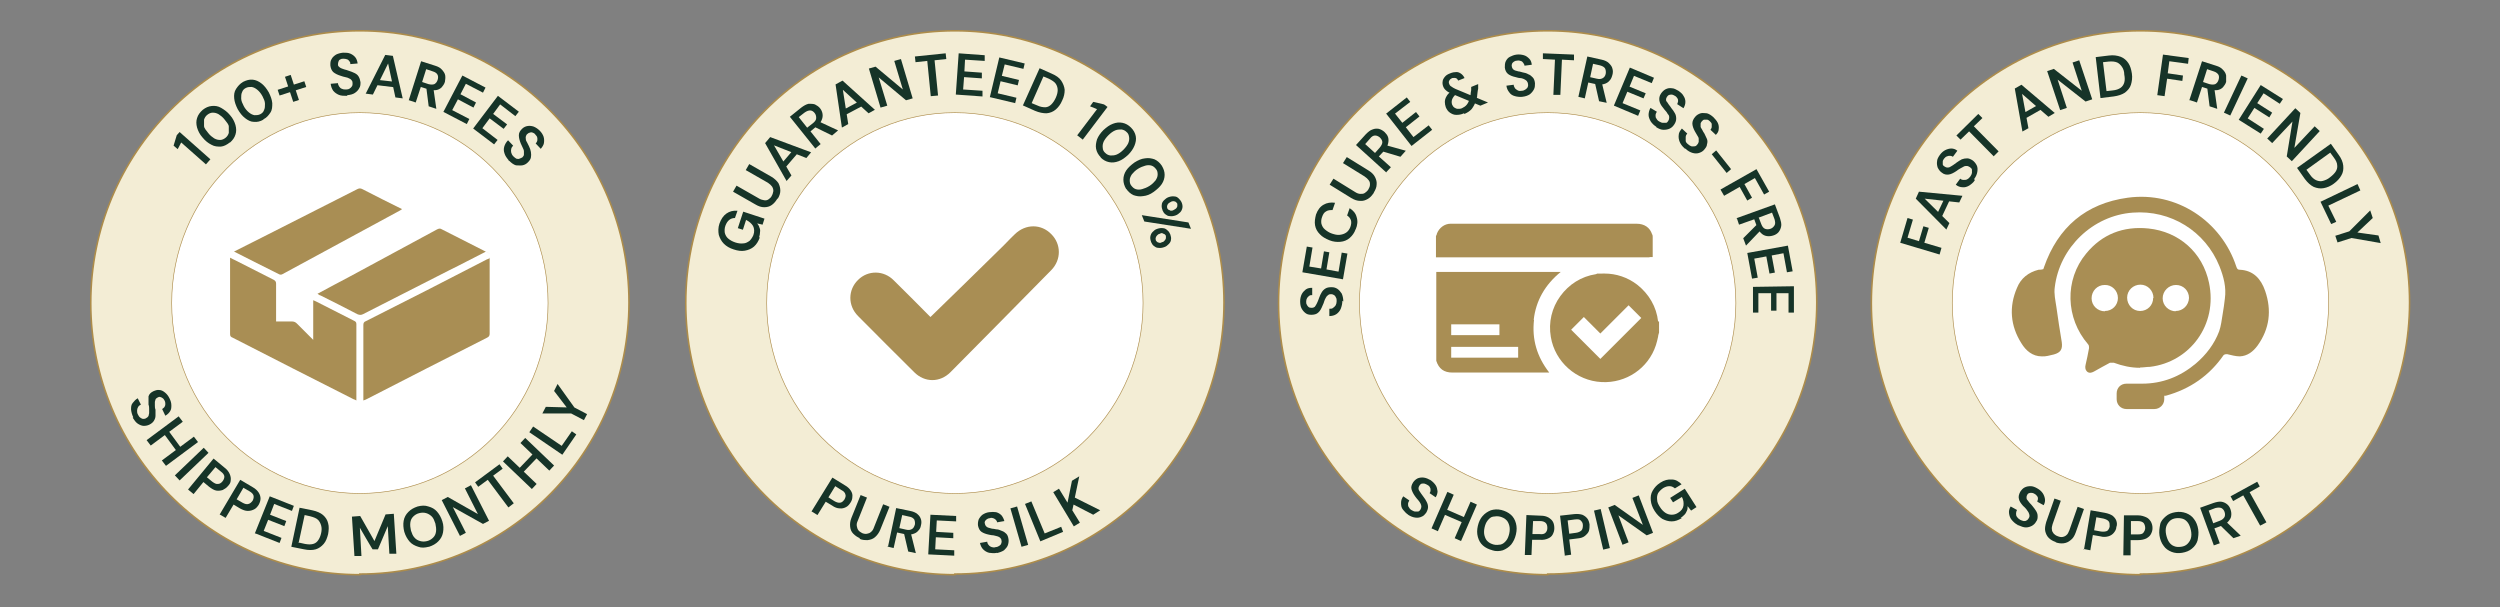 <svg viewBox="0 0 787.8 191.4" version="1.1" xmlns="http://www.w3.org/2000/svg" id="Layer_1">
  
  <rect x="0" y="0" width="787.8" height="191.4" fill="#808080" stroke="none"/>
  
  <defs>
    <style>
      .st0 {
        fill: #f3edd5;
        stroke-width: .5px;
      }

      .st0, .st1 {
        stroke: #ad8c4a;
        stroke-miterlimit: 10;
      }

      .st2 {
        fill: #163428;
      }

      .st3, .st1 {
        fill: #fff;
      }

      .st4 {
        fill: #a98e54;
      }

      .st1 {
        stroke-width: .2px;
      }
    </style>
  </defs>
  <g>
    <g>
      <path d="M113.4,181.1c-46.8,0-84.8-38.5-84.8-85.6S66.6,9.7,113.4,9.7s84.8,38.5,84.8,85.6-38.1,85.6-84.8,85.6h0v.2Z" class="st0"></path>
      <ellipse ry="60" rx="59.3" cy="95.5" cx="113.4" class="st1"></ellipse>
    </g>
    <g>
      <g>
        <path d="M154.3,81.2v23.9c0,.7-.2,1-.8,1.3-12.6,6.4-25.2,12.8-37.8,19.3-.3.2-.7.3-1.2.5v-23.8c0-.6.2-1,.8-1.2,12.7-6.4,25.5-12.9,38.2-19.5.2,0,.5-.2.9-.4h0Z" class="st4"></path>
        <path d="M72.5,81.2c.6.3,1.1.6,1.6.8,4.1,2.1,8.1,4.1,12.2,6.2.5.3.7.6.7,1.2v11.9h5c.6,0,1.1.2,1.5.6l5.2,5.2v-12.5c.4.2.6.3.9.4,4,2,7.9,4,12,6.1.4.2.7.4.7,1v23.6c0,13,0,.2,0,.5-.3-.2-.6-.3-.9-.4-12.7-6.4-25.4-12.9-38.1-19.4-.5-.2-.8-.4-.8-1.1v-23.5c0-13,0-.2,0-.5h0v-.2h0Z" class="st4"></path>
        <path d="M100,92.6c3.6-1.9,7-3.8,10.5-5.6,9-4.9,18.2-9.8,27.2-14.7.6-.3,1-.4,1.6,0,4.4,2.2,8.6,4.4,13,6.6s.5.3.8.4c-4,2-7.7,4-11.6,5.9-9,4.6-18.1,9.2-27.1,13.8-.6.3-1.1.3-1.8,0-3.9-2-7.7-4-11.6-5.9-.3,0-.5-.3-.9-.5h0Z" class="st4"></path>
        <path d="M73.7,79.3c3.8-1.9,7.3-3.7,10.9-5.5,9.3-4.7,18.7-9.5,28-14.2.6-.3,1-.3,1.6,0,4.1,2.1,8.2,4.2,12.5,6.3-.3.2-.4.3-.6.4-12.4,6.7-24.7,13.4-37.1,20.1-.3.2-.8.2-1.1,0-4.7-2.3-9.3-4.7-14.1-7.1h-.1Z" class="st4"></path>
      </g>
      <g>
        <path d="M42,131.5c-.4-.8-.6-1.6-.7-2.4,0-.8,0-1.5.5-2.1s.9-1.1,1.6-1.5l1,2c-.4.2-.7.4-.9.8-.2.3-.3.7-.3,1.1s0,.8.3,1.3c.2.4.4.7.7.9s.6.4.9.4.6,0,.9-.2c.4-.2.6-.4.8-.7,0-.3.2-.6.2-1v-1.2c0-.4,0-.9-.2-1.4,0-1,0-1.9,0-2.6.2-.7.7-1.2,1.5-1.6.7-.3,1.3-.5,1.9-.4.6,0,1.2.3,1.8.8s1,1,1.4,1.8.6,1.5.6,2.2,0,1.3-.4,1.9-.8,1-1.5,1.4l-1-2.1c.3-.2.5-.4.7-.6.2-.3.3-.6.3-.9s0-.7-.2-1.1c-.2-.3-.3-.6-.6-.8-.2-.2-.5-.3-.8-.4s-.6,0-.9.2c-.3.2-.5.3-.6.6,0,.2-.2.5-.2.8v1.1c0,.4,0,.8.2,1.3,0,.6,0,1.3,0,1.9,0,.6-.2,1.1-.5,1.6s-.8.9-1.4,1.2c-.6.3-1.2.4-1.8.4s-1.3-.3-1.9-.7-1.1-1.1-1.6-1.9h.1Z" class="st2"></path>
        <path d="M46.2,138.7l10.1-7.5,1.3,1.7-10.1,7.5-1.3-1.7ZM51,145.1l10.1-7.5,1.3,1.7-10.1,7.5s-1.3-1.7-1.3-1.7ZM51.8,136.9l1.4-1,3.9,5.3-1.4,1-3.9-5.3Z" class="st2"></path>
        <path d="M55.1,149.8l9.1-8.7,1.5,1.6-9.1,8.7-1.5-1.6Z" class="st2"></path>
        <path d="M59.3,154.2l8-9.7,3.5,2.9c.8.6,1.3,1.3,1.6,2s.4,1.4.3,2c0,.7-.4,1.3-.9,1.8-.4.5-1,.9-1.6,1.2-.6.2-1.3.3-2,.2s-1.5-.6-2.3-1.2l-1.8-1.5-3.1,3.8-1.7-1.4h0ZM65.2,150.4l1.7,1.4c.7.5,1.2.8,1.8.7.5,0,1-.3,1.4-.8s.6-1,.6-1.5-.4-1.1-1.1-1.6l-1.7-1.4-2.7,3.2h0Z" class="st2"></path>
        <path d="M69.3,162l6.4-10.8,3.9,2.3c.9.5,1.5,1.1,1.9,1.7.4.6.6,1.3.6,1.9s-.2,1.3-.6,2c-.4.6-.8,1.1-1.4,1.4-.6.3-1.2.5-2,.5s-1.6-.3-2.5-.8l-2-1.2-2.5,4.2-1.9-1.1h0ZM74.5,157.3l1.9,1.1c.7.4,1.4.6,1.9.4.5-.1.9-.5,1.3-1,.3-.6.4-1.1.3-1.6s-.6-1-1.3-1.4l-1.9-1.1-2.1,3.6h-.1Z" class="st2"></path>
        <path d="M80.3,168.1l4.7-11.7,7.6,3-.6,1.6-5.6-2.2-1.3,3.4,5.1,2-.6,1.6-5.1-2-1.4,3.5,5.6,2.2-.6,1.6-7.6-3h-.2Z" class="st2"></path>
        <path d="M91.8,172.3l2.6-12.3,4,.8c1.4.3,2.6.8,3.4,1.5s1.4,1.6,1.6,2.6c.3,1,.2,2.2,0,3.4-.3,1.2-.7,2.3-1.4,3.1s-1.5,1.4-2.5,1.7-2.3.3-3.7,0l-4-.8ZM94.3,171l1.8.4c1.1.2,1.9.2,2.6,0s1.2-.6,1.6-1.2c.4-.6.7-1.3.9-2.2.2-.9.2-1.7,0-2.4s-.5-1.3-1-1.8-1.3-.8-2.4-1.1l-1.8-.4-1.9,8.8h.1Z" class="st2"></path>
        <path d="M111.7,175.4l-.8-12.6,2.6-.2,4.5,7.9,3.5-8.4,2.6-.2.8,12.6h-2.2c0,.1-.5-8.7-.5-8.7l-3.1,7.3h-1.7c0,.1-4-6.8-4-6.8l.5,8.9h-2.2v.2Z" class="st2"></path>
        <path d="M135.1,172.3c-1.2.3-2.3.4-3.3,0-1-.3-2-.8-2.7-1.6s-1.3-1.8-1.7-3.1c-.3-1.2-.4-2.4-.2-3.5.2-1.1.7-2,1.5-2.8s1.7-1.3,2.9-1.7c1.2-.3,2.3-.4,3.4,0,1.1.3,2,.8,2.7,1.6s1.3,1.8,1.7,3.1c.4,1.2.4,2.4.2,3.5s-.7,2-1.5,2.8-1.7,1.3-2.9,1.7h0ZM134.6,170.5c.8-.2,1.4-.6,1.9-1.1s.8-1.1.9-1.9,0-1.6-.2-2.5c-.3-.9-.6-1.7-1.1-2.2s-1.1-.9-1.8-1.1c-.7-.2-1.4-.2-2.2,0s-1.4.6-1.9,1.1-.8,1.1-.9,1.9,0,1.6.2,2.5c.3.9.6,1.7,1.1,2.2.5.6,1.1.9,1.8,1.1.7.2,1.4.2,2.2,0Z" class="st2"></path>
        <path d="M144.9,168.8l-5.7-11.2,1.9-1,9.5,5.4-4.1-8.1,1.9-1,5.7,11.2-1.9,1-9.5-5.3,4.1,8.1-1.9,1h0Z" class="st2"></path>
        <path d="M160.2,159.9l-6.5-8.7-3,2.2-1-1.4,7.7-5.7,1,1.4-3,2.2,6.5,8.7-1.7,1.3Z" class="st2"></path>
        <path d="M167.6,154.1l-9.1-8.7,1.5-1.6,9.1,8.7-1.5,1.6ZM164.8,148.9l-1.3-1.2,4.5-4.7,1.3,1.2-4.5,4.7ZM173.1,148.3l-9.1-8.7,1.5-1.6,9.1,8.7-1.5,1.6Z" class="st2"></path>
        <path d="M177.2,143.3l-10.4-7.1,1.2-1.8,9,6.1,3.2-4.6,1.4,1-4.4,6.4h0Z" class="st2"></path>
        <path d="M184,132.4l-4-2.1h-9.1l1.1-2.1,7.1.2-.2.4-4.3-5.6,1.1-2.2,5.3,7.4,4,2.1-1,1.9h0Z" class="st2"></path>
      </g>
      <g>
        <path d="M64.9,51.8l-7.8-6.9-1.1,2.1-1.3-1.1,1-3.3.9-1,9.7,8.6-1.5,1.7h0Z" class="st2"></path>
        <path d="M72.4,44.9c-.9.7-1.8,1.2-2.8,1.3-1,0-2,0-3-.6-1-.5-1.9-1.2-2.8-2.3-.9-1-1.4-2.1-1.7-3.1-.3-1.1-.3-2.1,0-3,.3-1,.9-1.8,1.8-2.6.9-.7,1.8-1.1,2.8-1.2s2,0,3,.6,1.9,1.2,2.8,2.3c.9,1,1.4,2.1,1.7,3.1.3,1.1.3,2.1,0,3-.3,1-.9,1.8-1.7,2.5h0ZM71.1,43.4c.5-.4.8-.9,1-1.5,0-.6,0-1.3,0-2s-.7-1.4-1.3-2.2-1.3-1.3-1.9-1.7c-.7-.4-1.3-.5-1.9-.5s-1.2.3-1.7.7-.8.9-1,1.5c0,.6,0,1.3,0,2s.7,1.4,1.3,2.2,1.3,1.3,1.9,1.7c.7.4,1.3.5,1.9.5s1.2-.3,1.7-.7Z" class="st2"></path>
        <path d="M83,37.7c-1,.6-2,.8-3,.7-1,0-1.9-.5-2.8-1.2s-1.6-1.6-2.3-2.8c-.6-1.2-1-2.3-1.1-3.4s0-2.1.6-3,1.2-1.6,2.2-2.2c1-.5,2-.8,3-.7,1,.1,1.9.5,2.8,1.2s1.6,1.6,2.3,2.8c.6,1.2,1,2.3,1.1,3.4,0,1.1,0,2.1-.6,3s-1.2,1.6-2.2,2.1h0ZM82,36c.6-.3,1-.7,1.2-1.3.3-.6.3-1.2.3-2s-.4-1.6-.8-2.4c-.5-.9-1-1.5-1.6-2s-1.2-.8-1.8-.9c-.6,0-1.2,0-1.8.3-.6.3-1,.7-1.2,1.3-.3.6-.3,1.2-.3,2s.4,1.6.8,2.4,1,1.5,1.6,2,1.2.8,1.8.9c.6,0,1.2,0,1.8-.3Z" class="st2"></path>
        <path d="M88.1,30.1l-.6-1.8,8.4-2.7.6,1.8-8.4,2.7ZM92.4,32.1l-2.6-7.9,1.8-.6,2.6,7.9-1.8.6Z" class="st2"></path>
        <path d="M109.3,30.2c-.9,0-1.8,0-2.5-.3s-1.3-.7-1.8-1.3c-.4-.6-.7-1.3-.8-2.2l2.3-.2c0,.4.2.8.4,1.1.2.3.5.6.9.7.4.2.8.2,1.3.2s.8-.1,1.1-.3c.3-.2.5-.4.7-.7.2-.3.2-.6.2-.9s0-.7-.3-1c-.2-.3-.5-.5-.8-.6-.3-.2-.7-.3-1.2-.4-.4-.1-.9-.2-1.4-.4-1-.3-1.8-.7-2.4-1.2-.5-.5-.8-1.2-.9-2.1,0-.8,0-1.4.4-2,.3-.6.8-1,1.4-1.4.6-.3,1.3-.5,2.2-.6.9,0,1.6,0,2.3.3s1.2.7,1.6,1.2.6,1.2.7,1.9l-2.3.2c0-.3,0-.6-.3-.9-.2-.3-.4-.5-.7-.6s-.7-.2-1.1-.2-.7,0-1,.2c-.3.1-.5.3-.6.6s-.2.6-.2.9,0,.6.3.8c.2.2.4.4.7.5.3.1.7.3,1.1.4s.8.2,1.3.4c.6.2,1.2.4,1.8.7s1,.6,1.3,1.1.5,1.1.6,1.8c0,.7,0,1.3-.4,1.9-.3.6-.8,1.1-1.4,1.5s-1.4.6-2.4.7v.2Z" class="st2"></path>
        <path d="M115.2,29.6l6.2-12.3,2.4.3,3.1,13.4-2.3-.3-2.3-10.7-4.8,9.8-2.3-.3h0ZM117.6,26.8l.8-1.7,6.3.7.4,1.8-7.4-.9h-.1Z" class="st2"></path>
        <path d="M128.8,31.6l3.9-12.3,4.4,1.4c1,.3,1.7.7,2.2,1.3s.9,1.1,1,1.8c.1.7,0,1.3-.1,2-.2.7-.6,1.2-1,1.7-.5.5-1.1.8-1.8.9s-1.6,0-2.6-.3l-2.2-.7-1.6,4.9-2.1-.7h0ZM132.9,25.8l2.1.7c.8.2,1.4.2,1.9,0,.5-.3.8-.7,1-1.3.2-.6.2-1.2,0-1.6-.2-.5-.8-.9-1.5-1.1l-2.1-.7-1.3,4.1h0ZM135.1,33.6l-.8-6.3,2.3.7.9,6.3-2.4-.8h0Z" class="st2"></path>
        <path d="M139.7,35.3l6-11.5,7.3,3.8-.8,1.6-5.4-2.8-1.7,3.3,4.9,2.6-.8,1.6-4.9-2.6-1.8,3.4,5.4,2.8-.8,1.6-7.3-3.8h0Z" class="st2"></path>
        <path d="M149.1,40.5l7.8-10.3,6.6,5-1.1,1.4-4.8-3.7-2.2,3,4.4,3.3-1.1,1.4-4.4-3.3-2.3,3.1,4.8,3.7-1.1,1.4-6.6-5h0Z" class="st2"></path>
        <path d="M160.3,50.5c-.6-.7-1.1-1.4-1.3-2.1-.3-.8-.3-1.5-.1-2.2s.6-1.4,1.2-2l1.6,1.7c-.3.3-.5.6-.6,1s-.1.8,0,1.2.3.8.7,1.2c.3.3.6.5.9.7.3,0,.6.2,1,0s.6-.2.9-.4c.3-.3.5-.6.5-.9v-1c0-.4-.2-.8-.4-1.2s-.4-.8-.6-1.3c-.4-1-.6-1.8-.6-2.6s.4-1.4,1-2c.5-.5,1.1-.8,1.8-.9s1.3,0,1.9.2c.7.3,1.3.7,1.9,1.3.6.6,1,1.3,1.2,1.9.2.7.2,1.3.1,2-.1.6-.5,1.2-1,1.8l-1.6-1.7c.2-.2.4-.5.5-.8,0-.3.1-.6,0-1,0-.3-.3-.7-.6-1-.2-.3-.5-.5-.8-.6s-.6-.2-.9,0c-.3,0-.6.2-.8.4-.3.2-.4.5-.5.8s0,.6,0,.9.2.7.4,1c.2.4.4.8.6,1.2.3.6.5,1.2.6,1.8s.1,1.2,0,1.7c-.1.6-.5,1.1-1,1.6s-1.1.8-1.7.9-1.3,0-2,0c-.7-.2-1.4-.7-2.1-1.4h-.2Z" class="st2"></path>
      </g>
    </g>
  </g>
  <g>
    <g>
      <path d="M300.9,181.1c-46.8,0-84.8-38.5-84.8-85.6S254.1,9.7,300.9,9.7s84.8,38.5,84.8,85.6-38.1,85.6-84.8,85.6h0v.2Z" class="st0"></path>
      <ellipse ry="60" rx="59.3" cy="95.5" cx="300.9" class="st1"></ellipse>
    </g>
    <g>
      <path d="M293.2,99.9c7.4-7.2,14.6-14.2,21.7-21.2,1.7-1.6,3.2-3.3,4.9-4.9,3.4-3.3,8.3-3.3,11.5,0,3.1,3.1,3.2,8,0,11.3-10.6,10.8-21.2,21.5-31.8,32.2-3.3,3.3-8.1,3.3-11.4,0-5.9-5.9-11.8-11.7-17.7-17.7-3.3-3.3-3.2-8.3,0-11.4,3.1-3.1,8.1-3.1,11.3.2,4,3.9,7.9,7.9,11.6,11.6h-.1Z" class="st4"></path>
      <g>
        <path d="M255.7,161.2l6.6-10.7,3.9,2.4c.9.5,1.5,1.1,1.9,1.7s.6,1.3.5,1.9c0,.7-.2,1.3-.6,1.9-.4.6-.8,1.1-1.4,1.4s-1.2.5-2,.4c-.7,0-1.6-.3-2.4-.9l-2-1.2-2.6,4.2-1.8-1.1h0ZM261,156.7l1.9,1.2c.7.4,1.3.6,1.9.5s.9-.5,1.3-1c.3-.6.5-1.1.3-1.6-.1-.5-.5-1-1.3-1.4l-1.9-1.2-2.2,3.6h0Z" class="st2"></path>
        <path d="M271,169.6c-.8-.3-1.5-.8-2.1-1.4-.6-.6-.9-1.3-1-2.2s0-1.8.4-2.8l2.9-7.2,2,.8-2.9,7.3c-.3.6-.4,1.2-.3,1.7s.2.9.5,1.3.7.6,1.2.9c.5.2,1,.3,1.5.2s.9-.2,1.3-.6c.4-.3.7-.8.9-1.4l2.9-7.3,2,.8-2.9,7.2c-.4,1-1,1.8-1.7,2.4s-1.5.8-2.3.9c-.8,0-1.7,0-2.5-.4v-.2Z" class="st2"></path>
        <path d="M279.8,172.4l2.6-12.3,4.4.9c1,.2,1.7.5,2.3,1,.6.5.9,1,1.1,1.6s.2,1.3,0,2c-.1.7-.4,1.2-.9,1.7-.4.5-1,.8-1.7,1s-1.6.2-2.6,0l-2.3-.5-1.1,4.9-2.1-.5.3.2ZM283.3,166.4l2.2.5c.8.2,1.4.1,1.9-.2s.7-.8.9-1.4c.1-.6,0-1.1-.2-1.6-.3-.4-.8-.8-1.6-.9l-2.2-.5-.9,4.1h0ZM286.2,173.8l-1.4-6,2.3.5,1.5,6-2.4-.5Z" class="st2"></path>
        <path d="M292.5,174.8l.7-12.6,8.1.4v1.7l-6.1-.3-.2,3.6,5.4.3v1.7l-5.5-.3-.2,3.8,6,.3v1.7l-8.2-.4h0Z" class="st2"></path>
        <path d="M314.2,174.2c-.9.2-1.7.1-2.5,0-.8-.2-1.4-.6-1.9-1.1s-.8-1.2-1-2l2.3-.4c0,.4.2.8.5,1.1.2.3.6.5.9.6s.8.2,1.3,0c.4,0,.8-.2,1.1-.4.3-.2.5-.4.6-.7s.2-.6.1-.9c0-.4-.2-.7-.4-.9s-.5-.4-.9-.5c-.3-.1-.7-.2-1.2-.3-.4,0-.9-.1-1.4-.2-1-.2-1.8-.5-2.4-.9s-.9-1.1-1.1-1.9c-.1-.7,0-1.4.2-2,.3-.6.7-1.1,1.2-1.5.6-.4,1.3-.7,2.1-.8.8-.1,1.6-.1,2.2,0,.7.2,1.2.5,1.7,1,.4.5.7,1.1.9,1.8l-2.3.4c0-.3-.2-.6-.4-.8-.2-.2-.5-.4-.8-.5s-.7-.2-1.1,0c-.4,0-.7.2-.9.3s-.4.4-.6.6c-.1.3-.2.6,0,.9,0,.3.2.6.4.8.2.2.4.3.7.4.3.1.7.2,1.1.3.4,0,.8.1,1.3.2.6,0,1.2.2,1.8.5.6.2,1,.5,1.4.9s.6,1,.7,1.7c.1.6,0,1.3-.2,1.9s-.7,1.1-1.2,1.6c-.6.4-1.4.7-2.3.9h0Z" class="st2"></path>
        <path d="M321.9,172.3l-3.5-12.1,2.1-.6,3.5,12.1-2.1.6Z" class="st2"></path>
        <path d="M327.8,170.5l-4.8-11.7,2-.8,4.2,10.1,5.2-2.1.6,1.6-7.2,3h0Z" class="st2"></path>
        <path d="M338.4,165.9l-6.5-10.8,1.8-1.1,2.7,4.4,1.4-6.9,2.3-1.4-1.4,6.7,8,4-2.2,1.4-6.2-3.2-.4,1.8,2.4,3.9-1.8,1.1h0Z" class="st2"></path>
      </g>
      <g>
        <path d="M239.4,74.9c-.4,1.1-1,2.1-1.8,2.8s-1.8,1.1-2.9,1.3c-1.1.2-2.3,0-3.5-.4-1.3-.4-2.3-1-3.1-1.8s-1.3-1.8-1.6-2.8c-.2-1.1-.2-2.3.2-3.5.5-1.4,1.2-2.5,2.2-3.2s2.1-1,3.5-.9l-.8,2.3c-.7,0-1.3.2-1.8.6s-.9,1-1.2,1.8-.3,1.6-.2,2.3c.2.7.5,1.3,1.1,1.8s1.3.9,2.2,1.2c.9.3,1.8.4,2.5.3.8,0,1.4-.4,2-.8.5-.5.9-1.1,1.2-1.8.4-1.1.3-2.1-.1-2.9-.5-.8-1.2-1.4-2.2-1.9l-1,3.1-1.6-.5,1.7-5.2,6.7,2.2-.6,1.9-1.7-.4c.3.4.6.8.7,1.3.2.4.3.9.2,1.4,0,.5-.1,1.1-.3,1.7h.2Z" class="st2"></path>
        <path d="M244.9,62.7c-.5.8-1,1.4-1.7,1.9s-1.5.7-2.4.7-1.8-.3-2.8-.9l-7-4,1.1-1.9,7,4c.6.4,1.2.5,1.7.6s1,0,1.4-.3.8-.6,1-1.1c.3-.5.4-1,.5-1.5,0-.5-.1-.9-.4-1.4-.3-.4-.7-.8-1.3-1.2l-7-4,1.1-1.9,7,4c1,.6,1.7,1.3,2.2,2,.4.8.6,1.6.6,2.4s-.3,1.7-.8,2.5h-.2Z" class="st2"></path>
        <path d="M247.9,57.1l-6.8-12,1.6-1.9,12.9,4.8-1.5,1.8-10.2-4,5.5,9.5-1.5,1.7h0ZM246.9,53.6l-1-1.6,4.1-4.8,1.7.7-4.9,5.7h0Z" class="st2"></path>
        <path d="M257,46.9l-8.1-10.1,3.6-2.9c.8-.6,1.5-1,2.3-1.2.7,0,1.4,0,2,.2.6.3,1.2.7,1.6,1.2s.7,1.1.8,1.8,0,1.3-.3,2-.9,1.4-1.7,2l-1.8,1.5,3.2,4-1.7,1.4h.1ZM254.4,40.2l1.8-1.4c.6-.5,1-1,1-1.6s-.1-1.1-.5-1.6-.9-.8-1.4-.8-1.1.2-1.8.7l-1.8,1.4,2.7,3.4h0ZM262.2,42.7l-5.7-2.8,1.8-1.5,5.8,2.7-1.9,1.6h0Z" class="st2"></path>
        <path d="M265.3,40.2l-2-13.6,2.2-1.2,10.2,9.2-2,1.1-8.1-7.4,1.7,10.8-2,1.1h0ZM265.7,36.6l-.3-1.8,5.6-3,1.3,1.3-6.6,3.5Z" class="st2"></path>
        <path d="M277.5,34l-3.7-12.4,2.1-.6,8.6,7.2-2.7-9,2.1-.6,3.7,12.4-2.1.6-8.6-7.2,2.7,8.9-2.1.6h0Z" class="st2"></path>
        <path d="M293.3,30.3l-1.1-11.1-3.7.4-.2-1.8,9.7-1,.2,1.8-3.7.4,1.1,11.1-2.2.2h0Z" class="st2"></path>
        <path d="M301.2,29.7l.9-12.9,8.2.6v1.8c-.1,0-6.2-.4-6.2-.4l-.2,3.7,5.5.4v1.8c-.1,0-5.6-.4-5.6-.4l-.3,3.9,6.1.4v1.8c-.1,0-8.4-.6-8.4-.6h0Z" class="st2"></path>
        <path d="M311.9,30.7l3-12.6,8,1.9-.4,1.7-5.9-1.4-.9,3.6,5.4,1.3-.4,1.7-5.4-1.3-.9,3.8,5.9,1.4-.4,1.7-8-1.9h0Z" class="st2"></path>
        <path d="M322.3,33.3l5.3-11.8,3.8,1.7c1.4.6,2.4,1.3,3,2.2s1,1.9,1.1,2.9c0,1.1-.2,2.2-.8,3.4-.5,1.2-1.2,2.1-2,2.8s-1.8,1.1-2.9,1.2c-1.1,0-2.3-.2-3.7-.8l-3.8-1.7h0ZM325.1,32.5l1.7.7c1,.5,1.9.6,2.6.6s1.4-.4,1.9-.9,1-1.2,1.4-2.1.6-1.7.6-2.4-.2-1.4-.6-2-1.2-1.1-2.2-1.6l-1.7-.7-3.7,8.4h0Z" class="st2"></path>
        <path d="M339.4,42.7l6.3-8.3-2.2-.9,1-1.4,3.4.8,1.1.8-7.8,10.3-1.8-1.4h0Z" class="st2"></path>
        <path d="M346.9,49.6c-.8-.8-1.3-1.7-1.5-2.7s0-2,.3-3c.4-1,1.1-2,2-2.9,1-.9,1.9-1.6,3-2,1-.4,2-.5,3-.3s1.9.7,2.7,1.5c.8.8,1.3,1.7,1.5,2.7s0,2-.4,3-1.1,2-2,2.9c-1,.9-1.9,1.6-3,2s-2,.5-3,.3-1.9-.7-2.7-1.5h.1ZM348.3,48.2c.5.5,1,.7,1.6.8.6,0,1.3,0,2-.3s1.4-.8,2.1-1.5,1.2-1.4,1.5-2c.3-.7.4-1.3.3-2s-.3-1.2-.8-1.6c-.5-.5-1-.7-1.6-.8-.6,0-1.3,0-2,.3s-1.4.8-2.1,1.5-1.2,1.4-1.5,2c-.3.7-.4,1.3-.3,2,0,.6.3,1.2.8,1.6Z" class="st2"></path>
        <path d="M354.9,59.6c-.6-1-.9-2-.9-3s.3-2,.9-2.9,1.5-1.7,2.6-2.5c1.1-.7,2.2-1.2,3.3-1.3,1.1-.2,2.1,0,3,.3.9.4,1.7,1.1,2.3,2,.6,1,.9,1.9.9,2.9s-.3,2-.9,2.9-1.5,1.7-2.6,2.5-2.2,1.2-3.3,1.3c-1.1.2-2.1,0-3-.3-.9-.4-1.7-1.1-2.3-2h0ZM356.5,58.5c.4.5.8.9,1.4,1.1.6.2,1.3.2,2,0s1.5-.5,2.3-1,1.4-1.1,1.9-1.7c.4-.6.7-1.2.7-1.9s-.1-1.2-.5-1.7-.8-.9-1.4-1.1c-.6-.2-1.3-.2-2,0s-1.5.5-2.3,1-1.4,1.1-1.9,1.7c-.4.6-.7,1.2-.7,1.9s.1,1.2.5,1.7Z" class="st2"></path>
        <path d="M359.8,67.8l14.7,2.3.8,2-14.7-2.3-.8-2ZM362.7,76.1c-.2-.5-.3-1.1-.2-1.6s.3-1,.7-1.4c.4-.4.8-.8,1.5-1,.6-.2,1.2-.3,1.8-.2.5,0,1,.3,1.4.7.4.3.7.8.9,1.3.2.6.3,1.1.2,1.6,0,.5-.3,1-.7,1.4s-.8.8-1.5,1c-.6.2-1.2.3-1.8.2-.6,0-1-.3-1.4-.6-.4-.3-.7-.8-.9-1.3h0ZM364.2,75.6c0,.2.2.4.4.6s.4.2.7.3.6,0,.9-.2c.4,0,.6-.3.8-.5.2-.2.3-.4.4-.7v-.7c0-.2-.2-.4-.4-.6-.2,0-.4-.2-.7-.3s-.6,0-.9.2c-.3,0-.6.3-.8.5-.2.2-.3.4-.4.7s0,.5,0,.7ZM366.3,66.1c-.2-.5-.3-1.1-.2-1.6,0-.5.3-1,.7-1.4.4-.4.9-.8,1.5-1s1.2-.3,1.8-.2c.6,0,1,.3,1.4.7s.7.8.9,1.3c.2.5.3,1.1.2,1.6s-.3,1-.7,1.4c-.4.4-.9.8-1.5,1s-1.2.3-1.8.2c-.6,0-1-.3-1.4-.6-.4-.3-.7-.8-.9-1.3h0ZM367.8,65.5c0,.2.2.4.4.6.2,0,.4.2.7.3.3,0,.6,0,.9-.2s.6-.3.8-.5c.2-.2.3-.4.4-.7v-.7c0-.2-.2-.4-.4-.6-.2-.2-.4-.2-.7-.3-.3,0-.6,0-.9.2s-.6.3-.8.5c-.2.2-.3.4-.4.7s0,.5,0,.7Z" class="st2"></path>
      </g>
    </g>
  </g>
  <g>
    <g>
      <path d="M487.7,181.1c-46.8,0-84.8-38.5-84.8-85.6S440.9,9.7,487.7,9.7s84.8,38.5,84.8,85.6-38.1,85.6-84.8,85.6h0v.2Z" class="st0"></path>
      <ellipse ry="60" rx="59.3" cy="95.5" cx="487.7" class="st1"></ellipse>
    </g>
    <g>
      <g>
        <path d="M522.4,106.1c-.2.9-.4,1.9-.7,2.7-2.4,7.2-9.4,12-17.1,11.6-8-.4-14.7-6.4-16-14.2-.7-4.6.3-9.1,3-12.9,2.7-3.7,6.7-6.2,11.2-6.9.9,0,1.8-.2,2.7-.2,3.7,0,7.3,1.2,10.3,3.5,3.7,2.8,6.1,7,6.6,11.6v3.5c0,.4-.2.9-.2,1.3h.2Z" class="st3"></path>
        <g>
          <path d="M483.3,100.8c.7-6.1,3.6-11.1,8.5-15.1h-39.2v28c.8,2.5,2.4,3.7,5.1,3.7h30.5c-3.9-5-5.5-10.5-4.8-16.6,0,0-.1,0-.1,0ZM457.3,102.2h15.2v3.4h-15.2v-3.4ZM478.4,112.7h-21.1v-3.4h21.1v3.4Z" class="st4"></path>
          <path d="M522.5,101.3c-.5-4.6-2.9-8.7-6.6-11.6-3-2.3-6.6-3.5-10.3-3.5s-1.8,0-2.7.2c-4.6.7-8.5,3.2-11.2,6.9-2.7,3.7-3.8,8.3-3,12.9,1.3,7.8,8,13.8,16,14.2,7.7.4,14.7-4.3,17.1-11.6.3-.9.5-1.8.7-2.7,0-.4.2-.9.3-1.3v-3.5h-.3ZM504.3,113.1l-9.2-9.2,4-4,5.2,5.2,8.9-8.9,4,4-12.9,12.9h0Z" class="st4"></path>
          <path d="M519.8,81h1v-6.3c0-.3,0-.6-.2-.9-.7-2.1-2.4-3.3-4.9-3.3h-58.6c-1.9,0-3.6,1.3-4.3,3.1,0,.3-.2.5-.3.8v6.7h67.3Z" class="st4"></path>
        </g>
      </g>
      <g>
        <path d="M443.9,162.3c-.8-.5-1.3-1.1-1.8-1.7s-.6-1.3-.6-2.1.2-1.4.7-2.1l1.9,1.3c-.2.4-.4.7-.4,1.1s0,.8.3,1.1c.2.4.5.7.9.9s.7.4,1.1.4h.9c.3-.1.5-.3.7-.6s.3-.7.3-1-.1-.6-.3-1c-.2-.3-.4-.7-.7-1-.3-.3-.6-.7-.9-1.1-.6-.8-1-1.6-1.2-2.3s0-1.4.5-2.2c.4-.6.9-1,1.5-1.3.6-.2,1.2-.3,1.9-.2.7.1,1.4.4,2.1.8.7.5,1.2,1,1.6,1.6s.5,1.2.6,1.9c0,.6-.2,1.3-.6,1.9l-1.9-1.3c.2-.3.3-.6.3-.9s0-.6-.2-.9c-.1-.3-.4-.6-.8-.8-.3-.2-.6-.3-.9-.4s-.6,0-.9,0c-.3.1-.5.3-.7.6s-.3.6-.3.8c0,.3,0,.5.2.8s.4.6.6.9c.2.3.5.7.8,1.1.4.5.7,1,1,1.6s.4,1.1.4,1.6-.2,1.1-.6,1.8c-.4.5-.8,1-1.4,1.2-.6.3-1.2.4-2,.3s-1.5-.4-2.3-.9h.2Z" class="st2"></path>
        <path d="M451.1,166.5l5-11.5,2,.9-5,11.5-2-.9ZM455,162.1l.7-1.6,6,2.6-.7,1.6-6-2.6ZM458.4,169.6l5-11.5,2,.9-5,11.5-2-.9Z" class="st2"></path>
        <path d="M470.3,173.4c-1.2-.3-2.2-.8-3-1.5s-1.3-1.6-1.6-2.7c-.3-1.1-.3-2.2,0-3.5s.8-2.3,1.5-3.1,1.6-1.4,2.6-1.8c1-.3,2.1-.4,3.3-.1,1.2.3,2.2.8,3,1.5s1.3,1.6,1.6,2.7.3,2.2,0,3.5-.8,2.3-1.5,3.2c-.7.8-1.6,1.4-2.6,1.8-1,.3-2.2.4-3.4,0h.1ZM470.7,171.6c.8.2,1.5.1,2.2,0,.7-.2,1.2-.6,1.7-1.2.5-.6.8-1.4,1-2.3.2-.9.2-1.8,0-2.5s-.5-1.4-1-1.8c-.5-.5-1.2-.8-1.9-1-.8-.2-1.5-.1-2.2,0s-1.2.6-1.7,1.2-.8,1.4-1,2.3c-.2.9-.2,1.8,0,2.5s.5,1.4,1,1.8c.5.5,1.2.8,1.9,1Z" class="st2"></path>
        <path d="M480.5,174.9l.5-12.6,4.5.2c1,0,1.8.2,2.5.6.6.4,1.1.8,1.4,1.4.3.6.4,1.3.4,2s-.2,1.3-.5,1.9c-.3.6-.8,1-1.5,1.3s-1.5.5-2.6.4h-2.4l-.2,4.8h-2.2.1ZM482.9,168.3h2.2c.9.1,1.5,0,1.9-.4s.6-.9.6-1.5-.1-1.2-.5-1.6c-.4-.4-1-.6-1.8-.6h-2.2l-.2,4.1Z" class="st2"></path>
        <path d="M493.1,175l-1.5-12.5,4.5-.5c1-.1,1.8,0,2.5.2.7.3,1.2.7,1.6,1.2s.6,1.2.7,1.9c0,.7,0,1.3-.2,2-.2.6-.7,1.1-1.3,1.6s-1.4.7-2.5.8l-2.4.3.6,4.8-2.1.3h0ZM494.4,168.2l2.2-.3c.8-.1,1.4-.4,1.8-.8.3-.4.4-.9.4-1.6s-.3-1.1-.7-1.5-1-.4-1.9-.3l-2.2.3.5,4.2h0Z" class="st2"></path>
        <path d="M505.2,173.2l-2.9-12.3,2.1-.5,2.9,12.3-2.1.5Z" class="st2"></path>
        <path d="M511.3,171.7l-4.5-11.8,2-.8,8.9,6.3-3.3-8.5,2-.8,4.5,11.8-2,.8-8.9-6.3,3.2,8.5-2,.8h0Z" class="st2"></path>
        <path d="M529.9,163.3c-1,.6-2,1-3.1,1s-2-.3-3-.8c-.9-.6-1.7-1.4-2.4-2.5s-1.1-2.2-1.2-3.3,0-2.1.6-3.1,1.3-1.8,2.4-2.5c1.2-.8,2.5-1.1,3.6-1,1.2,0,2.2.6,3.1,1.5l-2.1,1.3c-.5-.4-1-.7-1.7-.7s-1.3.2-2,.6c-.7.5-1.2,1-1.6,1.6-.3.6-.4,1.3-.3,2.1,0,.8.4,1.5.9,2.3s1.1,1.4,1.7,1.8c.6.4,1.3.6,2,.6s1.4-.2,2-.6c1-.6,1.6-1.4,1.7-2.3s0-1.8-.5-2.7l-2.8,1.7-.9-1.4,4.6-2.9,3.7,5.8-1.7,1.1-1.1-1.4c0,.5,0,1-.2,1.4s-.4.9-.7,1.2-.8.8-1.3,1.1h.3Z" class="st2"></path>
      </g>
      <g>
        <path d="M423,94.8c0,.9-.2,1.7-.5,2.5-.3.7-.8,1.3-1.4,1.7-.6.4-1.4.6-2.2.6v-2.3c.5,0,.9,0,1.2-.3.3-.2.6-.5.8-.8.2-.4.3-.8.3-1.3s0-.8-.2-1.1c-.1-.3-.3-.6-.6-.8-.3-.2-.6-.3-.9-.3s-.7,0-1,.3c-.3.2-.5.4-.7.8s-.4.7-.5,1.1-.3.9-.5,1.3c-.4,1-.8,1.8-1.4,2.3-.5.5-1.3.7-2.2.7s-1.4-.2-1.9-.6-.9-.9-1.2-1.5-.4-1.4-.4-2.2.2-1.6.5-2.2.8-1.1,1.3-1.5c.6-.4,1.2-.5,2-.5v2.3c-.4,0-.7,0-.9.2-.3.2-.5.4-.7.7-.2.3-.3.7-.3,1.1s0,.7.2,1c.1.3.3.5.5.7s.5.3.9.3.6,0,.9-.2c.2,0,.4-.4.6-.7.2-.3.3-.6.5-1s.3-.8.5-1.3c.2-.6.5-1.2.8-1.7s.7-.9,1.2-1.2c.5-.3,1.1-.4,1.9-.4s1.3.2,1.8.5c.6.4,1,.9,1.4,1.5.3.7.5,1.5.5,2.5l-.3-.2Z" class="st2"></path>
        <path d="M423.1,88l-12.7-2.2,1.4-8.1,1.8.3-1,6,3.7.6.9-5.4,1.7.3-.9,5.4,3.8.7,1-6,1.8.3-1.4,8.1h0Z" class="st2"></path>
        <path d="M427.2,72.2c-.4,1.2-1.1,2.1-1.9,2.8-.8.7-1.8,1.1-2.9,1.2s-2.3,0-3.5-.5-2.3-1.1-3-1.9c-.8-.8-1.3-1.7-1.5-2.8-.2-1.1,0-2.2.3-3.4.5-1.4,1.3-2.5,2.4-3.1,1-.6,2.3-.8,3.6-.6l-.8,2.3c-.7,0-1.4,0-2,.4-.6.3-1,.9-1.3,1.8-.3.8-.3,1.5-.2,2.1.2.7.5,1.3,1.1,1.8s1.3,1,2.2,1.3,1.7.5,2.5.4,1.4-.3,2-.7c.6-.4,1-1,1.3-1.7.3-.8.4-1.6.2-2.2-.2-.6-.6-1.1-1.2-1.5l.8-2.3c1.1.7,1.9,1.6,2.2,2.8.4,1.2.3,2.5-.3,3.9h0Z" class="st2"></path>
        <path d="M432.8,60.9c-.5.8-1.1,1.4-1.8,1.8-.7.4-1.5.7-2.4.6-.9,0-1.8-.3-2.8-.9l-6.8-4.2,1.2-1.9,6.8,4.2c.6.4,1.2.6,1.7.6s1,0,1.4-.3.8-.6,1.1-1.1c.3-.5.5-1,.5-1.5s0-.9-.4-1.4c-.3-.4-.7-.8-1.3-1.2l-6.8-4.2,1.2-1.9,6.8,4.2c1,.6,1.7,1.3,2.1,2.1s.6,1.6.5,2.4c0,.8-.4,1.7-.9,2.5v.2Z" class="st2"></path>
        <path d="M436.9,54.4l-9.6-8.7,3.1-3.4c.7-.7,1.4-1.3,2.1-1.5.7-.3,1.4-.3,2-.2.7.2,1.2.5,1.8,1,.5.5.9,1,1.1,1.6s.2,1.3,0,2.1-.6,1.5-1.3,2.3l-1.6,1.7,3.8,3.4-1.5,1.6h.1ZM433.3,48.2l1.5-1.7c.5-.6.8-1.2.8-1.7s-.3-1-.8-1.5c-.5-.4-1-.6-1.5-.6s-1.1.3-1.6,1l-1.5,1.7,3.2,2.9h-.1ZM441.3,49.4l-6-1.8,1.6-1.8,6.1,1.7s-1.7,1.9-1.7,1.9Z" class="st2"></path>
        <path d="M444.8,46l-8-10.2,6.5-5.1,1.1,1.4-4.8,3.7,2.3,2.9,4.3-3.4,1.1,1.4-4.3,3.4,2.4,3.1,4.8-3.7,1.1,1.4-6.5,5.1Z" class="st2"></path>
        <path d="M466.5,33.3l-9.1-3.8c-.7-.3-1.3-.6-1.7-1-.4-.3-.7-.7-.9-1.2-.2-.5-.3-1.1-.2-1.6,0-.5.3-1,.7-1.5.4-.5.9-.8,1.7-1.1.7-.3,1.4-.4,2-.4s1.1.3,1.5.6c.4.3.8.8,1,1.3l-2,.8c-.2-.4-.4-.7-.8-.8-.4-.1-.7,0-1.1,0-.4.2-.7.4-.9.8-.2.3-.2.7,0,1.1.1.3.3.6.7.8.3.2.7.5,1.2.7l10.3,4.3-2.4,1h0ZM461.3,35.7c-.8.4-1.6.5-2.4.5s-1.4-.3-2-.7-1-1-1.3-1.7c-.2-.6-.3-1.1-.3-1.7s.2-1.2.5-1.7c.3-.6.8-1.1,1.4-1.6l.7-.6,1.5.9-.6.6c-.6.5-1,1.1-1.2,1.6-.2.6-.2,1.1,0,1.7.2.4.4.7.7.9.3.2.7.4,1.1.4s.9,0,1.3-.2c.6-.3,1.1-.6,1.5-1.1s.7-1.1.9-1.9c0-.4.2-.8.3-1.2,0-.4.1-.9.2-1.5v-1l2.2-.9v1.5c-.2.7-.2,1.4-.3,2,0,.6-.2,1.2-.4,1.7-.3,1.1-.8,1.9-1.3,2.6-.6.7-1.4,1.2-2.3,1.6l-.2-.2Z" class="st2"></path>
        <path d="M479.9,30.5c-.9.1-1.8,0-2.5-.2-.8-.2-1.4-.6-1.8-1.2-.5-.6-.8-1.3-.9-2.1l2.3-.3c0,.4.2.8.4,1.1.2.3.6.5.9.7.4.2.8.2,1.3.1.4,0,.8-.2,1.1-.4.3-.2.5-.4.7-.7.1-.3.2-.6.1-1,0-.4-.2-.7-.4-1-.2-.2-.5-.4-.9-.6-.3-.1-.7-.3-1.2-.3s-.9-.2-1.4-.3c-1-.2-1.9-.6-2.4-1-.6-.5-.9-1.2-1-2,0-.7,0-1.4.3-2s.7-1.1,1.3-1.4,1.3-.6,2.1-.7c.8-.1,1.6,0,2.3.2.7.2,1.2.6,1.7,1.1s.7,1.1.8,1.9l-2.3.3c0-.3-.2-.6-.4-.9-.2-.3-.4-.5-.8-.6-.3-.1-.7-.2-1.1-.1-.4,0-.7.1-1,.3-.3.2-.5.4-.6.6-.1.3-.2.6-.1.9,0,.3.2.6.3.8.2.2.4.4.7.5.3.1.7.2,1.1.3.4,0,.8.2,1.3.3.7.1,1.3.3,1.8.6.6.2,1,.6,1.4,1s.6,1,.7,1.8c0,.7,0,1.3-.3,1.9s-.7,1.1-1.3,1.6c-.6.4-1.4.7-2.4.8h.2Z" class="st2"></path>
        <path d="M489.5,29.9l.5-11.1-3.8-.2v-1.8l9.8.4v1.8l-3.8-.2-.5,11.1s-2.2,0-2.2,0Z" class="st2"></path>
        <path d="M497.4,30.4l2.8-12.6,4.5,1c1,.2,1.8.6,2.3,1.1s1,1.1,1.1,1.7c.2.6.2,1.3,0,2s-.4,1.3-.9,1.8c-.4.5-1,.9-1.8,1.1-.7.2-1.6.2-2.6,0l-2.3-.5-1.1,5-2.1-.5h.1ZM501,24.3l2.2.5c.8.2,1.4.1,1.9-.2s.8-.8.9-1.4,0-1.2-.2-1.6-.8-.8-1.6-1l-2.2-.5-.9,4.2h0ZM503.9,31.9l-1.4-6.2,2.3.5,1.5,6.2s-2.4-.5-2.4-.5Z" class="st2"></path>
        <path d="M508.6,33.2l5-11.9,7.6,3.2-.7,1.7-5.6-2.3-1.4,3.4,5.1,2.1-.7,1.6-5.1-2.1-1.5,3.6,5.6,2.3-.7,1.7-7.6-3.2h0Z" class="st2"></path>
        <path d="M522,40c-.8-.5-1.4-1.1-1.8-1.7-.4-.7-.7-1.4-.7-2.1s.2-1.5.6-2.2l2,1.2c-.2.4-.4.7-.4,1.1s0,.8.3,1.1c.2.4.5.7.9.9s.7.4,1.1.4.7,0,1,0,.5-.3.7-.6.3-.7.3-1,0-.7-.3-1-.4-.7-.7-1-.6-.7-.9-1.1c-.7-.8-1.1-1.6-1.2-2.3s0-1.5.5-2.2c.4-.6.9-1.1,1.5-1.4s1.2-.4,1.9-.3c.7,0,1.4.4,2.1.8.7.5,1.3,1,1.6,1.6.4.6.6,1.2.6,1.9s-.2,1.3-.6,2l-2-1.3c.2-.3.2-.6.3-.9,0-.3,0-.6-.2-.9s-.4-.6-.8-.8c-.3-.2-.6-.3-.9-.4-.3,0-.6,0-.9.1-.3.1-.5.3-.7.6-.2.3-.3.6-.3.8,0,.3,0,.6.3.8.2.3.4.6.6.9.3.3.5.7.8,1.1.4.5.8,1,1.1,1.6.3.5.4,1.1.4,1.7s-.2,1.2-.6,1.8c-.4.6-.8,1-1.4,1.3-.6.3-1.3.4-2,.4s-1.5-.3-2.4-.9h.2Z" class="st2"></path>
        <path d="M530.8,46.7c-.7-.6-1.2-1.3-1.5-2s-.4-1.5-.3-2.2c0-.7.5-1.4,1-2l1.7,1.6c-.3.3-.5.7-.5,1.1v1.2c0,.4.4.8.8,1.1.3.3.7.5,1,.6s.7,0,1,0c.3,0,.6-.2.8-.5.3-.3.4-.6.5-.9,0-.3,0-.7,0-1,0-.4-.3-.7-.5-1.1-.2-.4-.5-.8-.7-1.2-.5-.9-.8-1.8-.8-2.5s.3-1.4.9-2.1c.5-.6,1.1-.9,1.7-1.1.6-.2,1.3,0,2,0,.7.2,1.3.6,2,1.2.6.6,1.1,1.2,1.4,1.8s.4,1.3.3,2c0,.7-.4,1.3-.9,1.8l-1.7-1.6c.2-.2.3-.5.4-.8v-1c0-.3-.3-.6-.6-.9-.3-.3-.5-.4-.8-.5-.3,0-.6,0-.9,0-.3,0-.5.2-.8.5-.2.3-.4.5-.4.8s0,.6,0,.9c0,.3.3.6.5,1s.4.8.7,1.2c.3.6.6,1.2.8,1.7s.2,1.1,0,1.7c0,.6-.4,1.1-.9,1.7-.4.5-1,.8-1.6,1s-1.3.2-2,0-1.5-.6-2.2-1.3l-.5-.2Z" class="st2"></path>
        <path d="M539.4,48.6l1.4-1.2,4.7,5.9-1.4,1.2-4.7-5.9Z" class="st2"></path>
        <path d="M542.2,59.7l11.3-6.4,4,7.1-1.6.9-2.9-5.2-3.3,1.9,2.4,4.3-1.5.9-2.4-4.3-4.9,2.8-1.1-1.9h0Z" class="st2"></path>
        <path d="M547.1,68.8l12.2-4.4,1.6,4.3c.3,1,.5,1.8.4,2.5s-.4,1.4-.8,1.9-1,.9-1.7,1.1c-.6.2-1.3.3-2,.2s-1.3-.4-1.8-.9c-.6-.5-1-1.3-1.4-2.2l-.8-2.2-4.8,1.7-.7-2.1h-.2ZM549.3,75.1l4.5-4.5.8,2.2-4.4,4.6-.9-2.4h0ZM554.2,68.5l.8,2.1c.3.8.7,1.3,1.2,1.5s1.1.2,1.7,0c.6-.2,1-.6,1.3-1.1s.2-1.1,0-1.9l-.8-2.1-4,1.5h-.2Z" class="st2"></path>
        <path d="M550.7,79.7l12.7-2.3,1.5,8.1-1.8.3-1.1-6-3.7.7,1,5.4-1.7.3-1-5.4-3.8.7,1.1,6-1.8.3-1.5-8.1h0Z" class="st2"></path>
        <path d="M552.4,90.4l12.9-.2v8.3c0,0-1.7,0-1.7,0v-6.1h-3.8v5.5h-1.7v-5.5h-4v6.1h-1.7v-8.3.2Z" class="st2"></path>
      </g>
    </g>
  </g>
  <g>
    <g>
      <path d="M674.5,181.1c-46.8,0-84.8-38.5-84.8-85.6s38-85.8,84.8-85.8,84.8,38.5,84.8,85.6-38.1,85.6-84.8,85.6h0v.2Z" class="st0"></path>
      <ellipse ry="60" rx="59.3" cy="95.5" cx="674.5" class="st1"></ellipse>
    </g>
    <g>
      <g>
        <path d="M674.4,115.9c-2.9,0-5.6-.6-8.3-1.6h-1.2c-1.7.9-3.3,1.8-4.9,2.7-.7.4-1.5.7-2.2.2-.7-.6-.8-1.4-.6-2.2.4-1.8.8-3.5,1.1-5.3,0-.4,0-.9-.3-1.2-7.1-8.2-7.5-20.3-.6-28.6,5-6.1,11.7-8.7,19.6-7.9,9.7,1,17.1,7.6,19.1,17.1,2.8,13.2-6,25-18.6,26.5-1,0-2,.2-2.9.2h-.2,0ZM685.6,98c2.3,0,4.1-1.8,4.2-4.1,0-2.3-1.8-4.1-4.1-4.1s-4.2,1.9-4.2,4.2,1.9,4.1,4.2,4.1h-.1ZM663.3,98c2.3,0,4.1-1.8,4.1-4.1s-1.9-4.2-4.2-4.1c-2.3,0-4.1,1.9-4.1,4.2s1.9,4.1,4.2,4.1h0ZM678.6,93.9c0-2.3-1.8-4.2-4.1-4.2s-4.2,1.8-4.2,4.1,1.8,4.2,4.1,4.2,4.1-1.8,4.1-4.1h.1Z" class="st4"></path>
        <path d="M682,124.9v.9c0,1.7-1.4,3.1-3.1,3.1h-8.8c-1.8,0-3.1-1.4-3.1-3.1v-1.8c0-1.8,1.3-3.1,3.1-3.1h4.9c6.4,0,12-2.2,16.9-6.3,3.3-2.8,5.9-6.2,7.4-10.2.6-1.7.8-3.6,1.1-5.4.3-1.6.5-3.3.7-4.9.5-3.6-.4-6.9-1.7-10.2-4.5-11.1-15.4-17.8-27.3-16.9-12.6.9-23.1,11-24.6,23.5-.3,2.1.2,4.1.5,6.2.5,3.7,1.1,7.4,1.7,11.1.3,2.2-.3,3.3-2.5,3.9-1.3.3-2.6.7-3.8.6-2.9,0-5-1.8-6.4-4.1-3.5-5.5-4-11.5-1.4-17.5,1.2-3,3.6-4.9,6.8-5.7.5,0,.9,0,1.5-.2,0-.2.2-.4.2-.6,4.4-12.6,13.2-20.1,26.4-21.9,15.4-2.1,29.5,7.4,34.2,21.7.2.5.3,1,1.1,1,4.3.2,6.7,2.9,8,6.7,2.1,6.1,1.4,11.9-2.4,17.2-1.4,1.9-3.2,3.3-5.6,3.4-1.3,0-2.7-.4-4-.7-.4,0-.7,0-1.1.3-4.5,6.5-10.6,10.7-18.2,12.8h-.5v.2Z" class="st4"></path>
      </g>
      <g>
        <path d="M635.8,165.4c-.8-.4-1.4-1-1.9-1.6s-.7-1.3-.8-2,0-1.4.5-2.2l2,1.1c-.2.4-.3.7-.3,1.1s0,.7.3,1.1c.2.3.5.6,1,.9.4.2.7.3,1.1.4.3,0,.7,0,.9-.2.3-.1.5-.4.7-.7s.3-.7.2-1c0-.3-.2-.6-.3-.9-.2-.3-.4-.6-.7-1-.3-.3-.6-.7-1-1-.7-.8-1.2-1.5-1.3-2.2-.2-.7,0-1.4.4-2.2.4-.6.8-1.1,1.4-1.4s1.2-.4,1.9-.4,1.4.3,2.1.7c.7.4,1.3.9,1.7,1.5s.6,1.2.7,1.8,0,1.3-.4,2l-2-1.1c0-.3.2-.6.2-.9s0-.6-.3-.9c-.2-.3-.4-.5-.8-.7-.3-.2-.6-.3-.9-.3s-.6,0-.8.1c-.3.1-.5.3-.6.6-.2.3-.2.6-.2.8,0,.3,0,.5.3.8s.4.6.7.9.6.6.9,1c.4.5.8,1,1.1,1.5s.5,1,.5,1.6,0,1.2-.5,1.8c-.3.6-.8,1-1.3,1.3-.6.3-1.2.5-1.9.5s-1.5-.3-2.4-.7h-.2Z" class="st2"></path>
        <path d="M647.8,170.8c-.9-.3-1.6-.7-2.2-1.3-.6-.6-.9-1.3-1.1-2.1-.2-.8,0-1.8.3-2.9l2.6-7.4,2,.7-2.6,7.4c-.2.6-.3,1.2-.2,1.7,0,.5.3.9.6,1.3.3.3.7.6,1.3.8.5.2,1,.3,1.5.2s.9-.3,1.2-.6c.4-.3.6-.8.9-1.5l2.6-7.4,2,.7-2.6,7.4c-.4,1.1-.9,1.9-1.6,2.4-.7.6-1.4.9-2.2,1s-1.7,0-2.5-.3h0Z" class="st2"></path>
        <path d="M656.7,173.2l2.1-12.4,4.5.8c1,.2,1.8.5,2.4.9.6.5,1,1,1.2,1.6s.3,1.3,0,2c0,.7-.4,1.3-.8,1.8s-1,.9-1.7,1.1-1.6.3-2.6,0l-2.3-.4-.8,4.8-2.1-.4v.2ZM659.9,167.1l2.2.4c.8.1,1.5,0,1.9-.2.4-.3.7-.8.8-1.4,0-.7,0-1.2-.3-1.6-.3-.4-.9-.7-1.7-.9l-2.2-.4-.7,4.1h0Z" class="st2"></path>
        <path d="M669.1,175l.2-12.6h4.5c1,0,1.8.3,2.5.6s1.1.8,1.5,1.4c.3.6.5,1.2.5,2s-.2,1.3-.5,1.9-.8,1-1.5,1.4c-.7.3-1.5.5-2.5.5h-2.4v4.8h-2.3ZM671.4,168.4h2.2c.9,0,1.5-.1,1.8-.5s.6-.9.6-1.5-.2-1.2-.5-1.6c-.4-.4-1-.6-1.8-.6h-2.2v4.2h0Z" class="st2"></path>
        <path d="M687.6,174.2c-1.2.2-2.3.1-3.3-.3-1-.4-1.9-1-2.5-1.9-.7-.9-1.1-2-1.3-3.2-.2-1.3,0-2.4.2-3.5s1-1.9,1.8-2.6c.8-.7,1.8-1.1,3-1.3s2.3-.1,3.4.3c1,.4,1.9,1,2.5,1.9.7.9,1.1,2,1.3,3.2.2,1.3,0,2.4-.2,3.5-.3,1-.9,1.9-1.8,2.6-.8.7-1.9,1.1-3.1,1.3h0ZM687.3,172.3c.8-.1,1.5-.4,2-.9s.9-1.1,1.1-1.8c.2-.7.2-1.6,0-2.5s-.5-1.7-.9-2.3-1-1.1-1.6-1.3-1.4-.3-2.2-.2-1.5.4-2,.9-.9,1.1-1.1,1.8c-.2.7-.2,1.6,0,2.5s.5,1.7.9,2.3,1,1.1,1.6,1.3c.7.3,1.4.3,2.2.2Z" class="st2"></path>
        <path d="M697.6,171.8l-4.3-11.8,4.2-1.5c.9-.3,1.8-.5,2.5-.4s1.3.4,1.8.8c.5.4.9,1,1.1,1.7.2.6.3,1.3.2,1.9,0,.6-.4,1.2-.9,1.8s-1.2,1-2.2,1.4l-2.2.8,1.7,4.7-2,.7h.1ZM697.4,164.9l2.1-.8c.8-.3,1.2-.7,1.5-1.2.2-.5.2-1,0-1.6s-.6-1-1-1.2c-.5-.2-1.1-.2-1.9,0l-2.1.8,1.4,3.9h0ZM703.8,169.6l-4.4-4.3,2.2-.8,4.5,4.3-2.3.8Z" class="st2"></path>
        <path d="M712.2,165.6l-5.3-9.5-3.2,1.8-.8-1.5,8.4-4.6.8,1.5-3.2,1.8,5.3,9.5-1.9,1h0Z" class="st2"></path>
      </g>
      <g>
        <path d="M611.2,80.2l-12.4-3.7,2.3-7.8,1.7.5-1.7,5.7,3.6,1.1,1.4-4.7,1.7.5-1.4,4.7,5.4,1.6s-.6,2.1-.6,2.1Z" class="st2"></path>
        <path d="M613.4,72.4l-9.7-9.8,1-2.2,13.7,1.3-1,2.1-10.9-1.2,7.8,7.7-1,2.1h.1ZM611.5,69.2l-1.3-1.3,2.7-5.7,1.8.2-3.2,6.8Z" class="st2"></path>
        <path d="M622.3,56.8c-.5.8-1.2,1.3-1.8,1.7-.7.4-1.4.6-2.1.5-.7,0-1.5-.3-2.1-.8l1.4-1.9c.3.3.7.4,1.1.4s.8,0,1.1-.2c.4-.2.7-.5,1-.9s.4-.7.5-1.1v-1c0-.3-.3-.6-.6-.8s-.7-.4-1-.4-.7,0-1,.2-.7.4-1.1.6-.8.5-1.2.8c-.9.6-1.7,1-2.4,1.1s-1.5,0-2.2-.6c-.6-.4-1-1-1.3-1.6-.2-.6-.3-1.3-.2-1.9,0-.7.4-1.4.9-2.1.5-.7,1.1-1.2,1.7-1.5.6-.3,1.3-.5,1.9-.5s1.3.2,1.9.7l-1.4,1.9c-.3-.2-.6-.3-.9-.3s-.6,0-1,.2c-.3,0-.6.4-.9.7-.2.3-.4.6-.4.9v.9c0,.3.3.5.6.7s.6.3.8.3c.3,0,.6,0,.9-.2s.6-.3,1-.6c.3-.2.7-.5,1.1-.8.5-.4,1.1-.7,1.6-1,.5-.2,1.1-.3,1.7-.3s1.2.3,1.8.7c.5.4.9.9,1.2,1.5s.3,1.3.2,2-.4,1.5-1,2.3l.2.4Z" class="st2"></path>
        <path d="M628.3,49.3l-7.8-7.9-2.7,2.6-1.3-1.3,6.9-6.8,1.3,1.3-2.7,2.6,7.8,7.9-1.5,1.5h0Z" class="st2"></path>
        <path d="M637.3,41.4l-2.4-13.5,2.1-1.2,10.5,8.9-2,1.2-8.3-7.2,2,10.8-2,1.1h.1ZM637.6,37.7l-.4-1.8,5.5-3.1,1.4,1.2s-6.5,3.7-6.5,3.7Z" class="st2"></path>
        <path d="M649.2,34.7l-4.1-12.3,2.1-.7,8.8,6.9-2.9-8.9,2.1-.7,4.1,12.3-2.1.7-8.8-6.9,2.9,8.9-2.1.7Z" class="st2"></path>
        <path d="M661.9,30.9l-1.5-12.9,4.1-.5c1.5-.2,2.7,0,3.8.4,1,.4,1.8,1.1,2.4,2,.6.9.9,2,1.1,3.3.2,1.3,0,2.5-.3,3.5s-1,1.8-1.9,2.5c-.9.6-2.1,1-3.6,1.2l-4.1.5ZM663.9,28.7l1.8-.2c1.1-.1,1.9-.4,2.5-.8s1-1,1.2-1.7.2-1.5,0-2.5c0-1-.3-1.8-.7-2.4s-.9-1.1-1.5-1.4c-.7-.3-1.6-.4-2.7-.3l-1.8.2,1.1,9.1h0Z" class="st2"></path>
        <path d="M679.8,30l1.8-12.8,8.1,1.1-.2,1.8-5.9-.8-.5,3.8,4.8.7-.2,1.7-4.8-.7-.8,5.5-2.2-.3h0Z" class="st2"></path>
        <path d="M689.9,31.6l4-12.3,4.4,1.4c1,.3,1.7.7,2.2,1.3.5.5.9,1.1,1,1.8,0,.7,0,1.3,0,2-.2.7-.6,1.2-1,1.7-.5.5-1.1.8-1.8.9s-1.6,0-2.6-.3l-2.2-.7-1.6,4.9-2.1-.7h-.2ZM694.1,25.8l2.1.7c.8.2,1.4.2,1.9,0,.5-.3.8-.7,1-1.3.2-.6.2-1.2,0-1.6s-.8-.9-1.5-1.1l-2.1-.7-1.3,4.1h-.1ZM696.3,33.6l-.8-6.3,2.3.7.9,6.3-2.4-.8h0Z" class="st2"></path>
        <path d="M700.8,35.5l5.5-11.7,2,.9-5.5,11.7s-2-.9-2-.9Z" class="st2"></path>
        <path d="M705.5,37.7l6.9-10.9,7,4.4-1,1.5-5.1-3.3-2,3.1,4.7,3-.9,1.5-4.7-3-2.1,3.3,5.1,3.3-1,1.5-7-4.4h0Z" class="st2"></path>
        <path d="M714.5,43.6l8.8-9.5,1.6,1.5-1.9,11,6.4-6.8,1.6,1.5-8.8,9.5-1.6-1.5,1.8-11-6.4,6.8-1.6-1.5h.1Z" class="st2"></path>
        <path d="M724,52.8l10.5-7.5,2.4,3.4c.9,1.2,1.4,2.4,1.5,3.5s0,2.1-.6,3.1c-.5.9-1.3,1.8-2.4,2.6-1.1.8-2.1,1.2-3.2,1.4-1.1.2-2.1,0-3.1-.4-1-.5-1.9-1.3-2.8-2.5l-2.4-3.4v-.2ZM726.8,53.5l1.1,1.5c.6.9,1.3,1.5,2,1.8s1.4.4,2.1.2c.7-.2,1.5-.5,2.2-1.1.8-.6,1.4-1.2,1.8-1.8s.6-1.3.5-2c0-.7-.4-1.6-1.1-2.5l-1.1-1.5s-7.5,5.4-7.5,5.4Z" class="st2"></path>
        <path d="M731.2,63.6l11.7-5.6.9,2-10.1,4.8,2.5,5.1-1.6.7-3.4-7.1h0Z" class="st2"></path>
        <path d="M735.9,74.3l4.4-1.4,6.6-6.6.8,2.4-5.3,5v-.5c0,0,7.1,1,7.1,1l.7,2.4-9.2-1.6-4.4,1.4-.7-2.1h0Z" class="st2"></path>
      </g>
    </g>
  </g>
</svg>